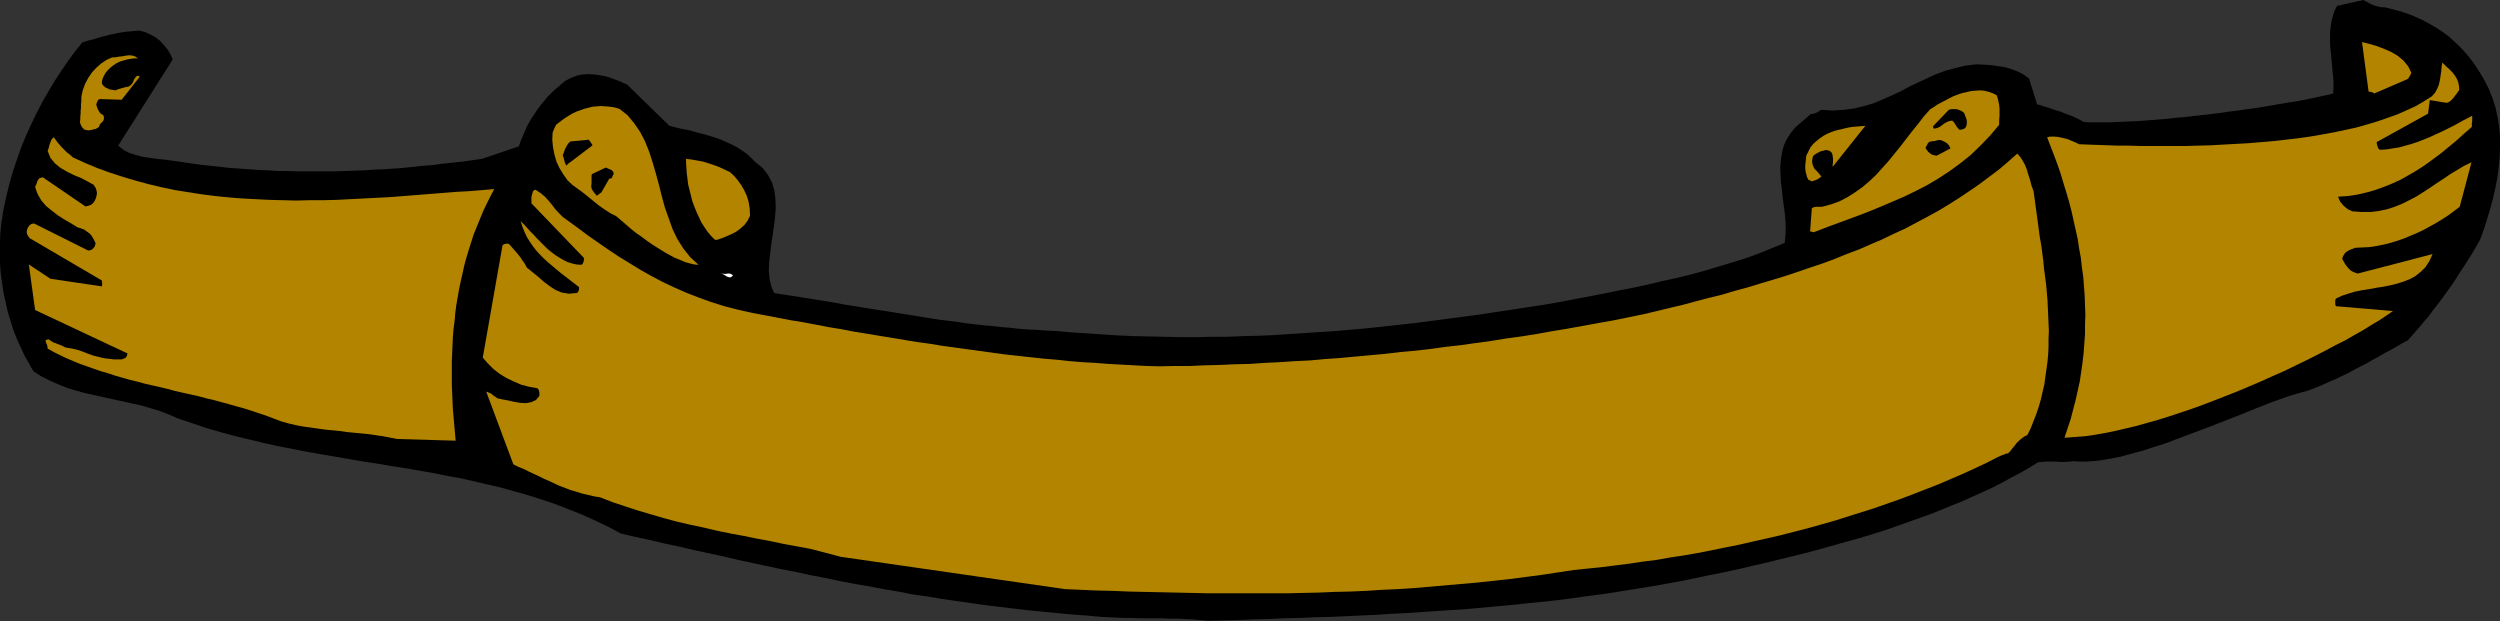 <?xml version="1.0" encoding="UTF-8" standalone="no"?>
<svg
   xmlns:dc="http://purl.org/dc/elements/1.1/"
   xmlns:cc="http://creativecommons.org/ns#"
   xmlns:rdf="http://www.w3.org/1999/02/22-rdf-syntax-ns#"
   xmlns:svg="http://www.w3.org/2000/svg"
   xmlns="http://www.w3.org/2000/svg"
   xmlns:sodipodi="http://sodipodi.sourceforge.net/DTD/sodipodi-0.dtd"
   xmlns:inkscape="http://www.inkscape.org/namespaces/inkscape"
   version="1.0"
   width="182.702mm"
   height="45.39mm"
   id="svg35"
   sodipodi:docname="AD000766.WMF">
  <rect width="100%" height="100%" fill="#333333" stroke="none"/>
  <sodipodi:namedview
     pagecolor="#ffffff"
     bordercolor="#666666"
     borderopacity="1"
     objecttolerance="10"
     gridtolerance="10"
     guidetolerance="10"
     inkscape:pageopacity="0"
     inkscape:pageshadow="2"
     inkscape:window-width="640"
     inkscape:window-height="480"
     id="namedview37" />
  <defs
     id="defs3">
    <pattern
       id="WMFhbasepattern"
       patternUnits="userSpaceOnUse"
       width="6"
       height="6"
       x="0"
       y="0" />
  </defs>
  <path
     style="fill:#000000;fill-rule:evenodd;fill-opacity:1;stroke:none;"
     d="  M 300.096,170.016   L 302.208,170.208   L 304.32,170.4   L 306.336,170.496   L 308.448,170.592   L 310.56,170.688   L 312.576,170.688   L 314.688,170.784   L 316.704,170.784   L 318.816,170.784   L 320.832,170.784   L 322.944,170.88   L 325.056,170.88   L 327.168,170.976   L 329.28,171.072   L 331.392,171.264   L 333.504,171.456   L 337.728,171.36   L 341.952,171.264   L 346.176,171.072   L 350.4,170.976   L 354.624,170.784   L 358.848,170.688   L 363.168,170.496   L 367.392,170.4   L 371.616,170.208   L 375.84,170.016   L 380.064,169.824   L 384.288,169.536   L 388.512,169.344   L 392.736,169.056   L 396.96,168.768   L 401.28,168.48   L 405.504,168.192   L 409.728,167.808   L 413.952,167.424   L 418.176,167.04   L 422.4,166.56   L 426.624,166.176   L 430.848,165.696   L 435.072,165.12   L 439.296,164.544   L 443.616,163.968   L 447.84,163.296   L 452.064,162.624   L 456.288,161.952   L 460.512,161.184   L 464.736,160.416   L 468.96,159.552   L 472.032,158.88   L 475.104,158.304   L 478.176,157.632   L 481.248,156.96   L 484.416,156.192   L 487.488,155.52   L 490.56,154.752   L 493.728,153.984   L 496.8,153.216   L 499.872,152.448   L 503.04,151.584   L 506.112,150.72   L 509.184,149.856   L 512.256,148.992   L 515.328,148.128   L 518.4,147.168   L 521.376,146.208   L 524.352,145.152   L 527.328,144.096   L 530.304,143.04   L 533.28,141.984   L 536.16,140.832   L 538.944,139.68   L 541.824,138.528   L 544.608,137.28   L 547.392,136.032   L 550.08,134.784   L 552.768,133.44   L 555.36,132   L 557.952,130.656   L 560.448,129.216   L 562.944,127.68   L 564.192,127.584   L 565.344,127.488   L 566.592,127.488   L 567.84,127.488   L 569.088,127.584   L 570.336,127.584   L 571.584,127.488   L 572.832,127.392   L 574.464,127.488   L 576.096,127.488   L 577.92,127.392   L 579.744,127.2   L 581.664,126.912   L 583.68,126.528   L 585.696,126.144   L 587.808,125.568   L 589.92,124.992   L 592.128,124.416   L 594.336,123.648   L 596.544,122.976   L 598.848,122.208   L 601.056,121.344   L 603.36,120.48   L 605.664,119.616   L 607.968,118.752   L 610.272,117.888   L 612.48,117.024   L 614.688,116.16   L 616.896,115.296   L 619.104,114.432   L 621.216,113.568   L 623.328,112.704   L 625.344,111.936   L 627.264,111.168   L 629.184,110.496   L 631.008,109.824   L 632.736,109.248   L 634.368,108.768   L 636,108.288   L 637.44,107.904   L 639.456,107.136   L 641.376,106.368   L 643.2,105.504   L 645.12,104.736   L 646.848,103.872   L 648.672,103.008   L 650.4,102.048   L 652.032,101.184   L 653.76,100.32   L 655.392,99.36   L 657.024,98.496   L 658.656,97.536   L 660.288,96.672   L 661.824,95.808   L 663.456,94.848   L 665.088,93.984   L 666.528,92.352   L 667.968,90.72   L 669.312,89.088   L 670.752,87.456   L 672,85.728   L 673.344,84   L 674.592,82.368   L 675.84,80.64   L 677.088,78.912   L 678.24,77.184   L 679.392,75.36   L 680.544,73.632   L 681.696,71.808   L 682.848,69.984   L 683.904,68.16   L 684.96,66.336   L 686.016,63.552   L 686.88,60.768   L 687.744,57.984   L 688.512,55.104   L 689.184,52.224   L 689.76,49.344   L 690.144,46.464   L 690.432,43.584   L 690.528,40.8   L 690.528,37.92   L 690.336,35.136   L 689.856,32.352   L 689.28,29.664   L 688.416,26.976   L 687.36,24.384   L 686.016,21.792   L 684.864,19.872   L 683.616,17.952   L 682.368,16.224   L 680.928,14.496   L 679.488,12.96   L 677.952,11.52   L 676.416,10.08   L 674.688,8.832   L 672.96,7.68   L 671.136,6.624   L 669.216,5.568   L 667.296,4.704   L 665.184,3.84   L 663.168,3.168   L 660.96,2.592   L 658.752,2.016   L 657.792,2.016   L 656.928,1.824   L 656.16,1.632   L 655.392,1.344   L 654.72,1.056   L 654.048,0.672   L 653.472,0.384   L 652.8,0   L 645.504,1.632   L 644.832,2.976   L 644.352,4.416   L 643.968,5.856   L 643.776,7.392   L 643.584,8.832   L 643.584,10.368   L 643.584,11.904   L 643.68,13.44   L 643.872,14.976   L 643.968,16.512   L 644.16,18.144   L 644.256,19.68   L 644.448,21.216   L 644.544,22.752   L 644.544,24.288   L 644.448,25.824   L 643.008,26.208   L 641.472,26.496   L 639.84,26.88   L 638.016,27.264   L 636.096,27.648   L 634.08,28.032   L 632.064,28.32   L 629.856,28.704   L 627.648,29.088   L 625.344,29.472   L 623.04,29.856   L 620.64,30.144   L 618.24,30.528   L 615.744,30.816   L 613.248,31.2   L 610.752,31.488   L 608.256,31.776   L 605.76,32.064   L 603.264,32.352   L 600.864,32.544   L 598.368,32.832   L 595.968,33.024   L 593.568,33.216   L 591.264,33.408   L 589.056,33.504   L 586.848,33.6   L 584.736,33.696   L 582.72,33.792   L 580.8,33.792   L 578.976,33.792   L 577.248,33.792   L 575.616,33.696   L 573.984,32.832   L 572.352,32.064   L 570.72,31.488   L 569.088,30.816   L 567.456,30.336   L 565.824,29.76   L 564.288,29.28   L 562.656,28.8   L 560.448,21.696   L 559.008,20.64   L 557.376,19.776   L 555.648,19.104   L 553.728,18.528   L 551.712,18.24   L 549.792,17.952   L 547.776,17.856   L 545.856,17.76   L 542.784,18.144   L 540,18.816   L 537.216,19.584   L 534.624,20.544   L 532.128,21.696   L 529.632,22.848   L 527.232,24   L 524.928,25.248   L 522.432,26.4   L 520.032,27.456   L 517.536,28.512   L 514.944,29.28   L 512.16,29.952   L 509.28,30.336   L 506.304,30.528   L 503.04,30.336   L 502.56,30.624   L 502.176,30.912   L 501.792,31.104   L 501.504,31.2   L 501.12,31.392   L 500.832,31.392   L 500.448,31.488   L 500.16,31.488   L 495.936,35.136   L 494.592,36.768   L 493.44,38.592   L 492.672,40.32   L 492.192,42.24   L 491.904,44.16   L 491.712,46.176   L 491.808,48.192   L 491.904,50.304   L 492.192,52.416   L 492.384,54.528   L 492.672,56.64   L 492.96,58.752   L 493.152,60.864   L 493.248,62.976   L 493.152,65.088   L 492.96,67.104   L 489.408,68.544   L 485.856,69.984   L 482.208,71.328   L 478.464,72.48   L 474.624,73.632   L 470.784,74.784   L 466.944,75.84   L 463.008,76.8   L 458.976,77.664   L 455.04,78.624   L 451.008,79.488   L 446.976,80.256   L 442.848,81.12   L 438.816,81.888   L 434.784,82.656   L 430.752,83.424   L 426.336,84.192   L 421.92,84.864   L 417.504,85.536   L 413.088,86.208   L 408.672,86.88   L 404.352,87.456   L 399.936,88.032   L 395.616,88.608   L 391.2,89.184   L 386.88,89.664   L 382.464,90.144   L 378.144,90.624   L 373.824,91.008   L 369.408,91.392   L 365.088,91.68   L 360.768,91.968   L 356.448,92.256   L 352.032,92.544   L 347.712,92.736   L 343.392,92.832   L 339.072,93.024   L 334.752,93.024   L 330.432,93.12   L 326.016,93.12   L 321.696,93.024   L 317.376,92.928   L 313.056,92.832   L 308.736,92.64   L 304.32,92.352   L 300,92.064   L 295.584,91.776   L 291.264,91.392   L 288.768,91.296   L 286.368,91.104   L 283.872,91.008   L 281.376,90.816   L 278.976,90.528   L 276.576,90.336   L 274.08,90.048   L 271.68,89.856   L 269.28,89.568   L 266.784,89.28   L 264.384,88.896   L 261.984,88.608   L 259.584,88.32   L 257.184,87.936   L 254.784,87.552   L 252.384,87.168   L 249.984,86.784   L 247.584,86.4   L 245.184,86.016   L 242.688,85.632   L 240.288,85.248   L 237.888,84.864   L 235.488,84.48   L 233.088,84.096   L 230.688,83.616   L 228.288,83.232   L 225.888,82.848   L 223.488,82.464   L 221.088,82.08   L 218.688,81.696   L 216.192,81.312   L 213.792,80.928   L 213.024,79.008   L 212.544,76.992   L 212.352,74.784   L 212.448,72.48   L 212.736,69.984   L 213.024,67.488   L 213.408,64.992   L 213.792,62.4   L 214.08,59.904   L 214.272,57.408   L 214.176,54.912   L 213.888,52.608   L 213.216,50.4   L 212.16,48.384   L 210.72,46.464   L 208.704,44.832   L 207.552,43.68   L 206.304,42.528   L 204.96,41.568   L 203.616,40.704   L 202.176,39.936   L 200.64,39.264   L 199.2,38.592   L 197.568,38.016   L 196.032,37.536   L 194.4,37.056   L 192.768,36.672   L 191.136,36.192   L 189.6,35.808   L 187.968,35.52   L 186.432,35.136   L 184.896,34.752   L 173.184,23.328   L 172.224,22.944   L 171.264,22.464   L 170.208,22.08   L 169.152,21.696   L 168.096,21.312   L 167.04,21.024   L 165.888,20.832   L 164.832,20.64   L 163.68,20.544   L 162.624,20.448   L 161.472,20.544   L 160.416,20.64   L 159.264,20.928   L 158.208,21.312   L 157.152,21.792   L 156.096,22.368   L 155.04,23.232   L 154.08,24.096   L 153.024,24.96   L 152.064,25.92   L 151.104,26.88   L 150.24,27.936   L 149.376,28.992   L 148.512,30.144   L 147.744,31.296   L 146.976,32.448   L 146.208,33.696   L 145.536,34.944   L 144.96,36.288   L 144.384,37.632   L 143.808,38.976   L 143.328,40.416   L 133.152,43.872   L 130.464,44.256   L 127.68,44.64   L 124.992,44.928   L 122.208,45.216   L 119.52,45.6   L 116.832,45.792   L 114.144,46.08   L 111.456,46.368   L 108.768,46.56   L 106.08,46.752   L 103.392,46.848   L 100.704,47.04   L 98.016,47.136   L 95.328,47.232   L 92.64,47.328   L 90.048,47.328   L 87.36,47.328   L 84.672,47.328   L 81.984,47.328   L 79.296,47.232   L 76.704,47.232   L 74.016,47.04   L 71.328,46.944   L 68.736,46.752   L 66.048,46.56   L 63.36,46.368   L 60.768,46.08   L 58.08,45.792   L 55.392,45.504   L 52.704,45.12   L 50.112,44.736   L 47.424,44.352   L 45.312,44.064   L 43.296,43.872   L 41.28,43.584   L 39.36,43.296   L 37.44,42.816   L 35.712,42.24   L 34.08,41.376   L 32.64,40.224   L 47.712,16.416   L 47.04,14.976   L 46.272,13.632   L 45.216,12.384   L 44.16,11.232   L 42.912,10.272   L 41.472,9.504   L 40.032,8.832   L 38.4,8.448   L 37.344,8.544   L 36.192,8.64   L 35.136,8.736   L 34.176,8.832   L 33.12,9.024   L 32.16,9.216   L 31.2,9.408   L 30.24,9.6   L 29.28,9.888   L 28.32,10.08   L 27.36,10.368   L 26.496,10.656   L 25.536,10.944   L 24.576,11.136   L 23.712,11.424   L 22.752,11.712   L 20.736,14.208   L 18.816,16.8   L 16.992,19.488   L 15.168,22.272   L 13.44,25.152   L 11.712,28.128   L 10.176,31.104   L 8.64,34.272   L 7.2,37.44   L 5.856,40.704   L 4.704,43.968   L 3.552,47.424   L 2.592,50.784   L 1.728,54.336   L 0.96,57.888   L 0.384,61.536   L 0.096,64.32   L 0,67.2   L -0.096,69.984   L 0,72.672   L 0.192,75.456   L 0.576,78.144   L 0.96,80.832   L 1.536,83.424   L 2.112,86.016   L 2.88,88.512   L 3.648,91.008   L 4.608,93.504   L 5.664,95.808   L 6.72,98.112   L 7.968,100.32   L 9.216,102.528   L 11.424,103.968   L 13.728,105.12   L 16.128,106.176   L 18.528,107.136   L 21.024,107.904   L 23.52,108.576   L 26.112,109.152   L 28.704,109.728   L 31.296,110.304   L 33.984,110.88   L 36.576,111.456   L 39.168,112.032   L 41.76,112.8   L 44.256,113.568   L 46.752,114.528   L 49.152,115.584   L 53.184,116.928   L 57.12,118.272   L 61.152,119.424   L 65.088,120.48   L 69.024,121.44   L 73.056,122.4   L 76.992,123.264   L 80.928,124.032   L 84.864,124.8   L 88.704,125.472   L 92.64,126.144   L 96.48,126.816   L 100.416,127.488   L 104.256,128.064   L 108.096,128.736   L 111.936,129.312   L 115.776,129.984   L 119.616,130.656   L 123.36,131.424   L 127.2,132.096   L 130.944,132.96   L 134.688,133.824   L 138.432,134.688   L 142.176,135.744   L 145.92,136.8   L 149.568,137.952   L 153.312,139.2   L 156.96,140.64   L 160.608,142.08   L 164.256,143.712   L 167.904,145.44   L 171.456,147.36   L 175.584,148.32   L 179.616,149.184   L 183.648,150.144   L 187.776,151.008   L 191.808,151.968   L 195.84,152.832   L 199.872,153.696   L 203.904,154.656   L 207.936,155.52   L 211.968,156.384   L 216,157.248   L 220.032,158.016   L 223.968,158.88   L 228,159.648   L 232.032,160.512   L 236.064,161.28   L 240,161.952   L 244.032,162.72   L 248.064,163.392   L 252,164.16   L 256.032,164.736   L 260.064,165.408   L 264,165.984   L 268.032,166.56   L 272.064,167.136   L 276,167.616   L 280.032,168.096   L 284.064,168.576   L 288,168.96   L 292.032,169.344   L 296.064,169.728   L 300.096,170.016  z "
     id="path5" />
  <path
     style="fill:#b28400;fill-rule:evenodd;fill-opacity:1;stroke:none;"
     d="  M 294.144,162.72   L 298.56,162.912   L 302.88,163.104   L 307.296,163.2   L 311.712,163.392   L 316.032,163.488   L 320.448,163.584   L 324.864,163.68   L 329.184,163.776   L 333.6,163.872   L 337.92,163.872   L 342.336,163.872   L 346.752,163.872   L 351.072,163.872   L 355.488,163.872   L 359.808,163.776   L 364.224,163.68   L 368.64,163.488   L 372.96,163.392   L 377.376,163.2   L 381.792,162.912   L 386.208,162.72   L 390.528,162.432   L 394.944,162.048   L 399.36,161.664   L 403.776,161.28   L 408.192,160.896   L 412.608,160.416   L 417.024,159.936   L 421.44,159.36   L 425.856,158.784   L 430.272,158.112   L 434.688,157.44   L 438.432,157.056   L 442.272,156.672   L 446.016,156.192   L 449.856,155.712   L 453.696,155.136   L 457.536,154.656   L 461.28,153.984   L 465.12,153.408   L 468.96,152.736   L 472.8,151.968   L 476.64,151.2   L 480.48,150.432   L 484.224,149.568   L 488.064,148.704   L 491.808,147.84   L 495.552,146.88   L 499.296,145.92   L 503.04,144.864   L 506.784,143.808   L 510.432,142.656   L 514.08,141.504   L 517.728,140.352   L 521.28,139.104   L 524.832,137.856   L 528.384,136.512   L 531.84,135.168   L 535.296,133.824   L 538.656,132.384   L 542.016,130.944   L 545.376,129.408   L 548.64,127.872   L 551.808,126.24   L 552.288,126.048   L 552.672,125.856   L 553.152,125.664   L 553.536,125.568   L 553.824,125.376   L 554.208,125.28   L 554.496,125.28   L 554.688,125.184   L 555.264,124.608   L 555.84,123.84   L 556.416,123.168   L 556.992,122.4   L 557.664,121.728   L 558.336,121.152   L 559.104,120.576   L 559.968,120.192   L 560.928,118.272   L 561.696,116.256   L 562.464,114.336   L 563.136,112.32   L 563.712,110.304   L 564.192,108.192   L 564.672,106.176   L 564.96,104.064   L 565.248,102.048   L 565.536,99.936   L 565.728,97.824   L 565.824,95.712   L 565.824,93.6   L 565.92,91.392   L 565.824,89.28   L 565.728,87.168   L 565.632,84.96   L 565.536,82.848   L 565.344,80.64   L 565.152,78.528   L 564.864,76.32   L 564.576,74.208   L 564.384,72   L 564.096,69.888   L 563.808,67.68   L 563.424,65.568   L 563.136,63.456   L 562.848,61.248   L 562.56,59.136   L 562.272,57.024   L 561.984,54.912   L 561.696,52.8   L 561.12,51.264   L 560.736,49.728   L 560.256,48.288   L 559.872,46.944   L 559.392,45.696   L 558.72,44.448   L 558.048,43.392   L 557.184,42.432   L 554.688,44.64   L 552.096,46.848   L 549.408,48.864   L 546.72,50.88   L 543.936,52.8   L 541.056,54.72   L 538.176,56.544   L 535.296,58.272   L 532.32,59.904   L 529.248,61.536   L 526.176,63.168   L 523.008,64.608   L 519.84,66.144   L 516.672,67.488   L 513.408,68.928   L 510.048,70.176   L 506.784,71.52   L 503.424,72.768   L 499.968,73.92   L 496.608,75.072   L 493.152,76.224   L 489.696,77.28   L 486.144,78.336   L 482.688,79.392   L 479.136,80.352   L 475.584,81.408   L 472.032,82.272   L 468.384,83.232   L 464.832,84.192   L 461.184,85.056   L 457.632,85.92   L 453.984,86.784   L 449.76,87.648   L 445.536,88.512   L 441.216,89.28   L 436.992,90.048   L 432.768,90.816   L 428.64,91.488   L 424.416,92.256   L 420.192,92.928   L 415.968,93.504   L 411.84,94.176   L 407.616,94.752   L 403.488,95.328   L 399.264,95.808   L 395.136,96.384   L 391.008,96.864   L 386.784,97.248   L 382.656,97.728   L 378.528,98.112   L 374.304,98.496   L 370.176,98.88   L 366.048,99.168   L 361.92,99.552   L 357.792,99.744   L 353.568,100.032   L 349.44,100.224   L 345.312,100.512   L 341.184,100.608   L 336.96,100.8   L 332.832,100.896   L 328.704,101.088   L 324.48,101.088   L 320.352,101.184   L 316.8,101.088   L 313.152,100.896   L 309.6,100.704   L 306.048,100.512   L 302.496,100.224   L 298.944,100.032   L 295.392,99.744   L 291.936,99.36   L 288.384,99.072   L 284.832,98.688   L 281.28,98.304   L 277.824,97.92   L 274.272,97.44   L 270.816,96.96   L 267.264,96.48   L 263.808,96   L 260.256,95.52   L 256.8,94.944   L 253.248,94.464   L 249.792,93.888   L 246.336,93.312   L 242.784,92.736   L 239.328,92.16   L 235.776,91.584   L 232.32,90.912   L 228.768,90.336   L 225.312,89.664   L 221.76,88.992   L 218.208,88.416   L 214.752,87.744   L 211.2,87.072   L 207.648,86.4   L 203.808,85.536   L 200.064,84.576   L 196.416,83.424   L 192.96,82.176   L 189.504,80.832   L 186.24,79.392   L 182.976,77.856   L 179.904,76.224   L 176.832,74.496   L 173.856,72.672   L 170.88,70.848   L 168,68.928   L 165.216,67.008   L 162.336,64.992   L 159.648,62.976   L 156.864,60.96   L 155.424,59.904   L 154.272,58.752   L 153.312,57.696   L 152.448,56.544   L 151.488,55.392   L 150.528,54.336   L 149.376,53.376   L 147.936,52.416   L 147.552,52.512   L 147.264,52.8   L 147.072,53.28   L 146.976,53.76   L 146.784,54.336   L 146.784,54.912   L 146.784,55.584   L 146.784,56.16   L 161.28,71.232   L 161.28,71.808   L 161.184,72.288   L 160.992,72.768   L 160.608,73.152   L 159.264,73.056   L 158.016,72.768   L 156.768,72.384   L 155.616,71.808   L 154.464,71.136   L 153.408,70.464   L 152.256,69.6   L 151.2,68.736   L 150.24,67.776   L 149.28,66.816   L 148.32,65.856   L 147.36,64.8   L 146.4,63.84   L 145.536,62.88   L 144.672,61.92   L 143.808,61.056   L 144.288,62.592   L 144.864,64.032   L 145.536,65.472   L 146.304,66.72   L 147.168,67.968   L 148.128,69.216   L 149.088,70.272   L 150.24,71.424   L 151.392,72.48   L 152.544,73.44   L 153.792,74.496   L 154.944,75.456   L 156.192,76.416   L 157.44,77.376   L 158.688,78.336   L 159.936,79.296   L 159.936,79.776   L 159.84,80.256   L 159.648,80.64   L 159.36,80.928   L 157.152,81.12   L 155.232,80.832   L 153.408,80.064   L 151.776,79.008   L 150.144,77.76   L 148.608,76.416   L 147.072,75.168   L 145.536,73.92   L 144.96,72.864   L 144.288,71.904   L 143.712,71.04   L 143.04,70.176   L 142.368,69.408   L 141.696,68.64   L 141.12,67.968   L 140.448,67.296   L 140.256,67.296   L 139.968,67.296   L 139.392,67.392   L 138.816,67.68   L 133.344,98.784   L 134.784,100.416   L 136.32,101.952   L 138.048,103.296   L 139.968,104.448   L 141.984,105.408   L 144,106.272   L 146.208,106.848   L 148.416,107.232   L 148.704,107.52   L 148.896,108   L 148.992,108.576   L 148.992,109.344   L 148.032,110.496   L 146.784,111.072   L 145.248,111.36   L 143.616,111.264   L 141.984,110.976   L 140.256,110.592   L 138.72,110.304   L 137.376,110.016   L 136.896,109.632   L 136.416,109.344   L 136.032,109.056   L 135.744,108.768   L 135.36,108.576   L 135.072,108.48   L 134.688,108.288   L 134.304,108.192   L 141.792,128.256   L 143.136,128.928   L 144.576,129.504   L 145.92,130.176   L 147.36,130.848   L 148.8,131.52   L 150.144,132.192   L 151.68,132.864   L 153.12,133.536   L 154.56,134.208   L 156.096,134.784   L 157.632,135.36   L 159.264,135.84   L 160.8,136.32   L 162.432,136.704   L 164.064,137.088   L 165.792,137.376   L 169.248,138.72   L 172.704,139.872   L 176.256,141.024   L 179.808,142.08   L 183.456,143.136   L 187.008,144.096   L 190.752,144.96   L 194.4,145.728   L 198.048,146.592   L 201.792,147.36   L 205.44,148.032   L 209.184,148.8   L 212.832,149.472   L 216.48,150.24   L 220.128,150.912   L 223.776,151.584   L 232.224,153.792   L 294.144,162.72  z "
     id="path7" />
  <path
     style="fill:#b28400;fill-rule:evenodd;fill-opacity:1;stroke:none;"
     d="  M 109.632,121.248   L 125.856,121.728   L 125.664,119.52   L 125.472,117.408   L 125.28,115.2   L 125.088,112.992   L 124.992,110.784   L 124.896,108.576   L 124.8,106.368   L 124.8,104.16   L 124.8,101.952   L 124.8,99.744   L 124.896,97.44   L 124.992,95.232   L 125.088,93.024   L 125.28,90.816   L 125.568,88.608   L 125.76,86.4   L 126.048,84.192   L 126.432,81.984   L 126.816,79.776   L 127.296,77.568   L 127.776,75.456   L 128.256,73.248   L 128.832,71.136   L 129.504,68.928   L 130.176,66.816   L 130.848,64.704   L 131.712,62.592   L 132.576,60.48   L 133.44,58.368   L 134.4,56.352   L 135.456,54.24   L 136.512,52.224   L 133.056,52.512   L 129.6,52.8   L 126.048,52.992   L 122.496,53.28   L 118.848,53.568   L 115.2,53.856   L 111.552,54.144   L 107.904,54.432   L 104.256,54.624   L 100.512,54.816   L 96.768,55.008   L 93.12,55.2   L 89.376,55.296   L 85.632,55.296   L 81.792,55.392   L 78.048,55.296   L 74.304,55.2   L 70.56,55.008   L 66.816,54.816   L 63.168,54.528   L 59.424,54.144   L 55.68,53.664   L 52.032,53.088   L 48.384,52.512   L 44.736,51.744   L 41.088,50.88   L 37.536,49.92   L 33.984,48.864   L 30.432,47.712   L 26.976,46.464   L 23.52,45.024   L 20.16,43.488   L 19.296,42.72   L 18.432,42.048   L 17.664,41.28   L 16.992,40.608   L 16.416,39.936   L 15.84,39.264   L 15.36,38.592   L 14.88,37.92   L 14.496,38.208   L 14.208,38.592   L 14.016,39.072   L 13.824,39.552   L 13.632,40.128   L 13.536,40.608   L 13.344,41.184   L 13.152,41.664   L 13.92,43.584   L 15.168,45.12   L 16.704,46.368   L 18.528,47.424   L 20.448,48.384   L 22.368,49.152   L 24.192,50.112   L 25.92,51.072   L 26.112,51.456   L 26.4,51.84   L 26.592,52.416   L 26.784,53.184   L 26.688,53.952   L 26.496,54.72   L 26.208,55.392   L 25.824,55.968   L 25.44,56.352   L 24.96,56.64   L 24.384,56.832   L 23.616,57.024   L 11.808,48.96   L 10.848,49.248   L 10.368,49.92   L 10.08,50.784   L 9.696,51.648   L 10.368,53.568   L 11.424,55.392   L 12.768,56.928   L 14.4,58.272   L 16.032,59.52   L 17.856,60.672   L 19.68,61.728   L 21.408,62.784   L 22.368,63.072   L 23.328,63.456   L 24.096,64.032   L 24.768,64.512   L 25.344,65.184   L 25.728,65.856   L 26.112,66.528   L 26.4,67.2   L 26.208,67.968   L 25.824,68.544   L 25.248,69.024   L 24.384,69.216   L 9.408,61.728   L 8.736,61.824   L 8.16,62.208   L 7.68,62.88   L 7.392,63.744   L 7.392,64.224   L 7.488,64.704   L 7.776,65.184   L 8.16,65.76   L 28.128,77.472   L 28.128,77.664   L 28.224,78.144   L 28.224,78.624   L 28.128,79.104   L 13.92,76.992   L 7.968,73.056   L 9.696,85.632   L 35.232,97.632   L 35.04,98.304   L 34.752,98.784   L 34.176,99.072   L 33.6,99.264   L 32.832,99.264   L 32.064,99.264   L 31.392,99.264   L 30.72,99.168   L 28.896,98.976   L 27.264,98.592   L 25.728,98.208   L 24.384,97.728   L 22.944,97.152   L 21.504,96.672   L 19.968,96.288   L 18.144,96   L 17.376,95.616   L 16.8,95.328   L 16.224,95.136   L 15.744,94.944   L 15.264,94.752   L 14.688,94.56   L 14.112,94.176   L 13.344,93.696   L 12.576,93.984   L 12.672,94.56   L 13.056,95.424   L 13.152,96.288   L 14.88,97.248   L 16.608,98.112   L 18.432,98.976   L 20.256,99.744   L 22.08,100.512   L 24,101.184   L 25.92,101.856   L 27.84,102.528   L 29.856,103.104   L 31.872,103.776   L 33.888,104.352   L 35.904,104.928   L 37.92,105.408   L 40.032,105.984   L 42.144,106.464   L 44.256,106.944   L 46.272,107.424   L 48.384,108   L 50.496,108.48   L 52.704,108.96   L 54.816,109.44   L 56.928,110.016   L 59.04,110.496   L 61.152,111.072   L 63.264,111.648   L 65.28,112.224   L 67.392,112.8   L 69.504,113.472   L 71.52,114.144   L 73.536,114.816   L 75.552,115.584   L 77.568,116.352   L 79.584,116.928   L 81.6,117.408   L 83.616,117.792   L 85.728,118.08   L 87.744,118.368   L 89.76,118.656   L 91.776,118.848   L 93.792,119.04   L 95.712,119.328   L 97.728,119.52   L 99.744,119.712   L 101.76,119.904   L 103.68,120.192   L 105.696,120.48   L 107.712,120.864   L 109.632,121.248  z "
     id="path9" />
  <path
     style="fill:#b28400;fill-rule:evenodd;fill-opacity:1;stroke:none;"
     d="  M 571.104,120.864   L 573.504,120.672   L 576,120.48   L 578.592,120.096   L 581.376,119.616   L 584.16,119.04   L 587.04,118.368   L 589.92,117.696   L 592.992,116.832   L 596.064,115.968   L 599.136,115.008   L 602.304,113.952   L 605.472,112.896   L 608.64,111.744   L 611.904,110.496   L 615.072,109.248   L 618.24,108   L 621.408,106.656   L 624.576,105.312   L 627.744,103.872   L 630.816,102.528   L 633.792,101.088   L 636.768,99.648   L 639.648,98.208   L 642.432,96.768   L 645.12,95.328   L 647.808,93.984   L 650.304,92.544   L 652.704,91.2   L 655.008,89.76   L 657.12,88.512   L 659.136,87.168   L 660.96,85.92   L 645.216,84.576   L 645.024,84.096   L 645.024,83.52   L 645.024,82.944   L 645.216,82.464   L 646.848,81.696   L 648.576,81.12   L 650.496,80.544   L 652.416,80.16   L 654.336,79.872   L 656.352,79.488   L 658.272,79.2   L 660.192,78.816   L 662.112,78.336   L 663.936,77.76   L 665.664,77.088   L 667.2,76.224   L 668.64,75.072   L 669.984,73.728   L 671.04,72.096   L 671.904,70.176   L 651.264,75.552   L 650.592,75.36   L 649.92,75.072   L 649.248,74.688   L 648.672,74.112   L 648.192,73.536   L 647.712,72.864   L 647.328,72.192   L 646.944,71.52   L 647.136,70.848   L 647.424,70.368   L 647.712,69.888   L 648.192,69.504   L 648.672,69.216   L 649.248,68.928   L 649.824,68.736   L 650.496,68.448   L 652.416,68.352   L 654.432,68.256   L 656.352,67.968   L 658.272,67.584   L 660.192,67.104   L 662.112,66.528   L 664.032,65.856   L 665.856,65.088   L 667.68,64.32   L 669.504,63.456   L 671.232,62.496   L 672.96,61.536   L 674.688,60.48   L 676.32,59.424   L 677.856,58.272   L 679.392,57.12   L 682.656,44.832   L 680.64,45.792   L 678.72,46.944   L 676.8,48.096   L 674.976,49.344   L 673.056,50.592   L 671.232,51.84   L 669.312,53.088   L 667.488,54.24   L 665.472,55.296   L 663.552,56.256   L 661.44,57.12   L 659.328,57.792   L 657.12,58.272   L 654.816,58.56   L 652.32,58.56   L 649.728,58.368   L 649.152,58.08   L 648.48,57.792   L 647.904,57.312   L 647.328,56.832   L 646.848,56.256   L 646.368,55.68   L 646.08,55.008   L 645.792,54.336   L 648.48,54.144   L 651.072,53.76   L 653.568,53.184   L 655.968,52.512   L 658.368,51.648   L 660.768,50.688   L 663.072,49.632   L 665.28,48.384   L 667.584,47.04   L 669.792,45.6   L 671.904,44.064   L 674.112,42.432   L 676.224,40.704   L 678.432,38.88   L 680.544,36.96   L 682.752,35.04   L 682.752,34.656   L 682.752,34.272   L 682.752,33.984   L 682.848,33.6   L 682.848,33.312   L 682.848,32.928   L 682.848,32.448   L 682.848,31.968   L 681.6,32.64   L 680.256,33.312   L 678.912,34.08   L 677.472,34.848   L 675.936,35.616   L 674.4,36.384   L 672.864,37.056   L 671.232,37.824   L 669.6,38.496   L 667.872,39.168   L 666.144,39.744   L 664.416,40.224   L 662.688,40.704   L 660.864,40.992   L 659.136,41.28   L 657.312,41.376   L 656.928,40.992   L 656.736,40.512   L 656.544,39.936   L 656.448,39.264   L 670.656,31.392   L 671.136,27.648   L 675.84,28.416   L 676.32,28.224   L 676.8,27.936   L 677.184,27.552   L 677.664,27.072   L 678.048,26.496   L 678.528,25.92   L 678.912,25.344   L 679.296,24.864   L 679.2,23.712   L 679.008,22.752   L 678.624,21.792   L 678.048,20.832   L 677.376,19.968   L 676.512,19.104   L 675.552,18.24   L 674.592,17.28   L 674.4,18.432   L 674.304,19.68   L 674.112,20.928   L 673.92,22.176   L 673.632,23.424   L 673.152,24.576   L 672.576,25.632   L 671.712,26.592   L 669.6,27.936   L 667.296,29.28   L 664.8,30.432   L 662.208,31.584   L 659.52,32.544   L 656.736,33.504   L 653.856,34.368   L 650.784,35.232   L 647.712,35.904   L 644.544,36.576   L 641.376,37.152   L 638.016,37.728   L 634.656,38.208   L 631.296,38.592   L 627.936,38.976   L 624.48,39.264   L 621.024,39.552   L 617.568,39.744   L 614.112,39.936   L 610.752,40.128   L 607.296,40.224   L 603.936,40.32   L 600.672,40.32   L 597.408,40.32   L 594.144,40.32   L 591.072,40.32   L 588,40.224   L 585.024,40.224   L 582.144,40.128   L 579.456,40.032   L 576.768,39.936   L 574.272,39.84   L 573.312,39.36   L 572.16,38.88   L 571.008,38.4   L 569.76,38.112   L 568.512,37.824   L 567.36,37.728   L 566.304,37.728   L 565.44,37.92   L 566.4,40.416   L 567.36,42.912   L 568.32,45.504   L 569.184,48   L 569.952,50.592   L 570.72,53.088   L 571.488,55.68   L 572.16,58.272   L 572.736,60.864   L 573.312,63.456   L 573.888,66.048   L 574.272,68.64   L 574.752,71.232   L 575.04,73.824   L 575.424,76.512   L 575.616,79.104   L 575.808,81.696   L 575.904,84.384   L 576,86.976   L 575.904,89.568   L 575.904,92.256   L 575.712,94.848   L 575.52,97.44   L 575.232,100.032   L 574.848,102.72   L 574.464,105.312   L 573.888,107.904   L 573.312,110.496   L 572.64,113.088   L 571.968,115.68   L 571.104,118.272   L 570.24,120.864   L 570.336,120.864   L 570.72,120.864   L 571.008,120.864   L 571.104,120.864  z "
     id="path11" />
  <path
     style="fill:#ffffff;fill-rule:evenodd;fill-opacity:1;stroke:none;"
     d="  M 201.888,76.608   L 201.984,76.512   L 202.176,76.32   L 202.368,76.224   L 202.464,76.128   L 202.176,75.84   L 201.888,75.648   L 201.408,75.552   L 201.024,75.552   L 200.448,75.648   L 199.968,75.648   L 199.392,75.552   L 198.912,75.456   L 199.2,75.552   L 199.584,75.648   L 199.872,75.84   L 200.256,76.032   L 200.64,76.32   L 201.12,76.512   L 201.504,76.608   L 201.888,76.608  z "
     id="path13" />
  <path
     style="fill:#b28400;fill-rule:evenodd;fill-opacity:1;stroke:none;"
     d="  M 192.96,73.152   L 190.656,71.04   L 188.736,68.64   L 187.104,66.048   L 185.76,63.264   L 184.704,60.288   L 183.648,57.312   L 182.784,54.144   L 182.016,51.072   L 181.152,47.904   L 180.288,44.928   L 179.328,41.952   L 178.176,39.072   L 176.832,36.48   L 175.2,34.08   L 173.376,31.872   L 171.072,30.048   L 169.728,29.664   L 168.48,29.472   L 167.232,29.376   L 165.984,29.28   L 164.832,29.376   L 163.68,29.472   L 162.528,29.76   L 161.376,30.048   L 160.32,30.432   L 159.264,30.816   L 158.208,31.296   L 157.248,31.872   L 156.288,32.448   L 155.328,33.12   L 154.464,33.792   L 153.6,34.464   L 153.216,35.232   L 152.928,35.904   L 152.736,36.384   L 152.64,36.576   L 152.544,38.592   L 152.736,40.608   L 153.12,42.624   L 153.696,44.64   L 154.56,46.464   L 155.616,48.192   L 156.768,49.824   L 158.208,51.168   L 159.552,52.128   L 160.992,53.184   L 162.432,54.336   L 163.968,55.584   L 165.504,56.832   L 167.04,57.888   L 168.672,58.944   L 170.208,59.712   L 171.552,60.864   L 172.896,62.016   L 174.336,63.264   L 175.776,64.416   L 177.312,65.472   L 178.848,66.624   L 180.384,67.68   L 181.92,68.64   L 183.456,69.6   L 184.992,70.464   L 186.432,71.232   L 187.872,71.808   L 189.216,72.384   L 190.56,72.768   L 191.808,73.056   L 192.96,73.152  z "
     id="path15" />
  <path
     style="fill:#b28400;fill-rule:evenodd;fill-opacity:1;stroke:none;"
     d="  M 198.048,66.24   L 199.488,65.76   L 200.832,65.184   L 202.176,64.608   L 203.424,63.936   L 204.576,63.072   L 205.632,62.112   L 206.496,60.96   L 207.168,59.616   L 207.072,57.6   L 206.784,55.776   L 206.304,54.144   L 205.536,52.512   L 204.768,51.168   L 203.808,49.824   L 202.752,48.576   L 201.6,47.52   L 200.16,46.848   L 198.72,46.176   L 197.184,45.6   L 195.744,45.12   L 194.208,44.64   L 192.672,44.352   L 191.04,44.064   L 189.504,43.872   L 189.504,45.12   L 189.6,46.56   L 189.696,47.904   L 189.888,49.44   L 190.08,50.976   L 190.464,52.512   L 190.848,54.048   L 191.232,55.584   L 191.808,57.12   L 192.384,58.56   L 193.056,60   L 193.728,61.44   L 194.592,62.784   L 195.456,64.032   L 196.416,65.184   L 197.472,66.24   L 197.568,66.24   L 197.76,66.24   L 197.952,66.24   L 198.048,66.24  z "
     id="path17" />
  <path
     style="fill:#000000;fill-rule:evenodd;fill-opacity:1;stroke:none;"
     d="  M 166.08,53.184   L 168.288,49.344   L 168.864,49.248   L 169.056,49.056   L 169.152,48.672   L 169.536,48   L 169.344,47.424   L 168.864,46.944   L 168.192,46.656   L 167.328,46.272   L 163.488,48.096   L 163.392,48.48   L 163.392,48.864   L 163.392,49.152   L 163.392,49.536   L 163.392,49.92   L 163.392,50.304   L 163.392,50.784   L 163.296,51.264   L 163.392,52.032   L 163.68,52.608   L 164.16,53.28   L 164.832,54.048   L 165.024,53.952   L 165.504,53.568   L 165.888,53.28   L 166.08,53.184  z "
     id="path19" />
  <path
     style="fill:#b28400;fill-rule:evenodd;fill-opacity:1;stroke:none;"
     d="  M 501.024,64.128   L 504.768,62.688   L 508.416,61.344   L 512.064,60   L 515.616,58.656   L 519.168,57.216   L 522.528,55.776   L 525.888,54.336   L 529.248,52.704   L 532.416,51.072   L 535.488,49.248   L 538.56,47.232   L 541.44,45.12   L 544.32,42.816   L 547.008,40.224   L 549.696,37.44   L 552.192,34.464   L 552.192,33.216   L 552.288,32.064   L 552.288,30.912   L 552.288,29.952   L 552.192,28.992   L 552,28.032   L 551.808,27.168   L 551.52,26.304   L 550.368,25.728   L 549.216,25.344   L 548.064,25.056   L 546.816,24.96   L 545.568,25.056   L 544.416,25.152   L 543.168,25.44   L 541.92,25.728   L 540.768,26.112   L 539.52,26.592   L 538.368,27.168   L 537.312,27.744   L 536.16,28.32   L 535.104,28.896   L 534.144,29.568   L 533.184,30.144   L 531.456,32.064   L 529.824,34.176   L 528.192,36.192   L 526.56,38.304   L 524.928,40.416   L 523.296,42.432   L 521.664,44.448   L 519.936,46.368   L 518.208,48.288   L 516.384,50.016   L 514.464,51.648   L 512.448,53.088   L 510.336,54.432   L 508.128,55.584   L 505.728,56.448   L 503.232,57.12   L 502.368,57.12   L 501.696,57.12   L 501.024,57.216   L 500.448,57.504   L 499.968,63.936   L 500.16,63.936   L 500.544,64.032   L 500.832,64.128   L 501.024,64.128  z "
     id="path21" />
  <path
     style="fill:#000000;fill-rule:evenodd;fill-opacity:1;stroke:none;"
     d="  M 157.344,44.928   L 163.68,40.128   L 163.392,39.648   L 163.296,39.552   L 163.2,39.36   L 162.624,38.592   L 157.536,39.072   L 157.152,39.456   L 156.864,39.744   L 156.576,40.224   L 156.384,40.608   L 156.096,41.088   L 155.904,41.664   L 155.712,42.24   L 155.424,42.912   L 155.616,43.392   L 155.808,44.064   L 156,44.832   L 156.384,45.696   L 156.576,45.6   L 156.864,45.312   L 157.152,45.024   L 157.344,44.928  z "
     id="path23" />
  <path
     style="fill:#b28400;fill-rule:evenodd;fill-opacity:1;stroke:none;"
     d="  M 24.288,36   L 24.672,36   L 25.152,35.904   L 25.536,35.808   L 26.016,35.712   L 26.4,35.616   L 26.784,35.424   L 27.072,35.232   L 27.36,35.04   L 27.456,34.656   L 27.648,34.272   L 27.936,33.984   L 28.32,33.6   L 28.608,33.216   L 28.704,32.832   L 28.704,32.352   L 28.512,31.776   L 27.84,31.392   L 27.36,30.816   L 26.976,30.048   L 26.592,28.992   L 26.688,28.512   L 26.88,28.032   L 27.168,27.552   L 27.552,27.36   L 33.6,27.552   L 38.592,21.216   L 38.208,20.928   L 37.92,20.928   L 37.632,21.12   L 37.344,21.504   L 37.056,21.888   L 36.864,22.368   L 36.672,22.848   L 36.384,23.232   L 36.096,23.52   L 35.712,23.808   L 35.136,24   L 34.56,24.096   L 33.888,24.288   L 33.216,24.48   L 32.544,24.672   L 31.872,24.96   L 31.296,24.864   L 30.72,24.768   L 30.144,24.672   L 29.664,24.384   L 29.184,24.192   L 28.704,23.808   L 28.416,23.52   L 28.128,23.04   L 28.224,22.08   L 28.608,21.12   L 29.088,20.256   L 29.664,19.488   L 30.432,18.72   L 31.296,18.048   L 32.16,17.472   L 33.12,16.992   L 33.792,16.8   L 34.464,16.608   L 35.136,16.416   L 35.712,16.32   L 36.384,16.224   L 36.96,16.128   L 37.536,16.128   L 38.112,16.128   L 37.44,15.648   L 36.672,15.36   L 35.712,15.264   L 34.848,15.36   L 33.792,15.552   L 32.832,15.648   L 31.872,15.84   L 31.008,15.84   L 29.472,16.512   L 28.032,17.472   L 26.688,18.624   L 25.44,19.968   L 24.384,21.504   L 23.52,23.136   L 22.848,24.96   L 22.464,26.784   L 22.464,27.936   L 22.368,28.896   L 22.368,29.856   L 22.272,30.624   L 22.272,31.392   L 22.176,32.256   L 22.176,33.024   L 22.08,33.792   L 22.272,34.368   L 22.656,35.136   L 23.328,35.808   L 24.288,36  z "
     id="path25" />
  <path
     style="fill:#b28400;fill-rule:evenodd;fill-opacity:1;stroke:none;"
     d="  M 500.352,50.112   L 501.024,49.92   L 501.792,49.632   L 502.464,49.248   L 503.136,48.672   L 502.848,48.48   L 502.464,48   L 502.08,47.52   L 501.504,46.944   L 501.216,46.656   L 501.024,46.368   L 500.832,45.888   L 500.64,45.408   L 500.544,44.832   L 500.544,44.256   L 500.64,43.68   L 500.832,43.008   L 501.12,42.816   L 501.504,42.528   L 501.984,42.24   L 502.464,42.048   L 502.944,41.76   L 503.52,41.664   L 504.096,41.472   L 504.672,41.472   L 505.344,41.664   L 505.824,42.048   L 506.112,42.528   L 506.208,43.2   L 506.304,43.872   L 506.304,44.64   L 506.208,45.408   L 506.208,46.08   L 515.232,34.752   L 514.08,34.848   L 512.928,34.944   L 511.68,35.04   L 510.528,35.232   L 509.28,35.52   L 508.128,35.808   L 506.88,36.096   L 505.824,36.48   L 504.672,36.96   L 503.616,37.536   L 502.656,38.208   L 501.696,38.976   L 500.832,39.744   L 500.064,40.704   L 499.488,41.856   L 498.912,43.008   L 498.816,43.968   L 498.72,44.832   L 498.624,45.696   L 498.624,46.56   L 498.72,47.328   L 498.912,48.096   L 499.104,48.864   L 499.488,49.632   L 499.584,49.728   L 499.968,49.824   L 500.256,50.016   L 500.352,50.112  z "
     id="path27" />
  <path
     style="fill:#000000;fill-rule:evenodd;fill-opacity:1;stroke:none;"
     d="  M 534.912,43.008   L 538.752,40.992   L 538.368,40.224   L 537.888,39.648   L 537.12,39.168   L 536.064,38.688   L 535.68,38.688   L 535.296,38.688   L 535.008,38.784   L 534.624,38.88   L 534.336,38.976   L 533.856,38.976   L 533.472,39.072   L 532.896,39.168   L 532.8,39.264   L 532.512,39.552   L 532.224,40.128   L 531.84,40.8   L 532.032,41.184   L 532.32,41.568   L 532.608,41.952   L 533.088,42.336   L 533.472,42.624   L 533.952,42.816   L 534.432,42.912   L 534.912,43.008  z "
     id="path29" />
  <path
     style="fill:#000000;fill-rule:evenodd;fill-opacity:1;stroke:none;"
     d="  M 535.104,35.328   L 535.584,35.136   L 536.064,34.848   L 536.448,34.56   L 536.928,34.176   L 537.408,33.888   L 537.984,33.6   L 538.56,33.408   L 539.232,33.312   L 539.712,33.792   L 540.096,34.368   L 540.576,35.136   L 541.152,35.808   L 541.632,35.808   L 542.112,35.712   L 542.592,35.52   L 542.976,35.136   L 543.168,34.656   L 543.264,34.08   L 543.264,33.504   L 543.168,32.928   L 542.976,32.448   L 542.784,31.872   L 542.592,31.392   L 542.304,31.008   L 542.016,30.816   L 541.728,30.624   L 541.248,30.432   L 540.768,30.24   L 540.192,30.144   L 539.616,30.144   L 538.944,30.144   L 538.272,30.336   L 533.952,34.848   L 533.952,35.232   L 534.144,35.52   L 534.432,35.52   L 535.104,35.328  z "
     id="path31" />
  <path
     style="fill:#b28400;fill-rule:evenodd;fill-opacity:1;stroke:none;"
     d="  M 655.776,25.824   L 664.896,21.888   L 665.184,21.696   L 665.472,21.216   L 665.76,20.736   L 666.048,20.16   L 665.184,18.336   L 663.84,16.704   L 662.208,15.36   L 660.384,14.304   L 658.368,13.44   L 656.352,12.672   L 654.336,12.096   L 652.416,11.616   L 654.24,25.344   L 654.624,25.344   L 655.008,25.44   L 655.392,25.536   L 655.776,25.824  z "
     id="path33" />
</svg>
